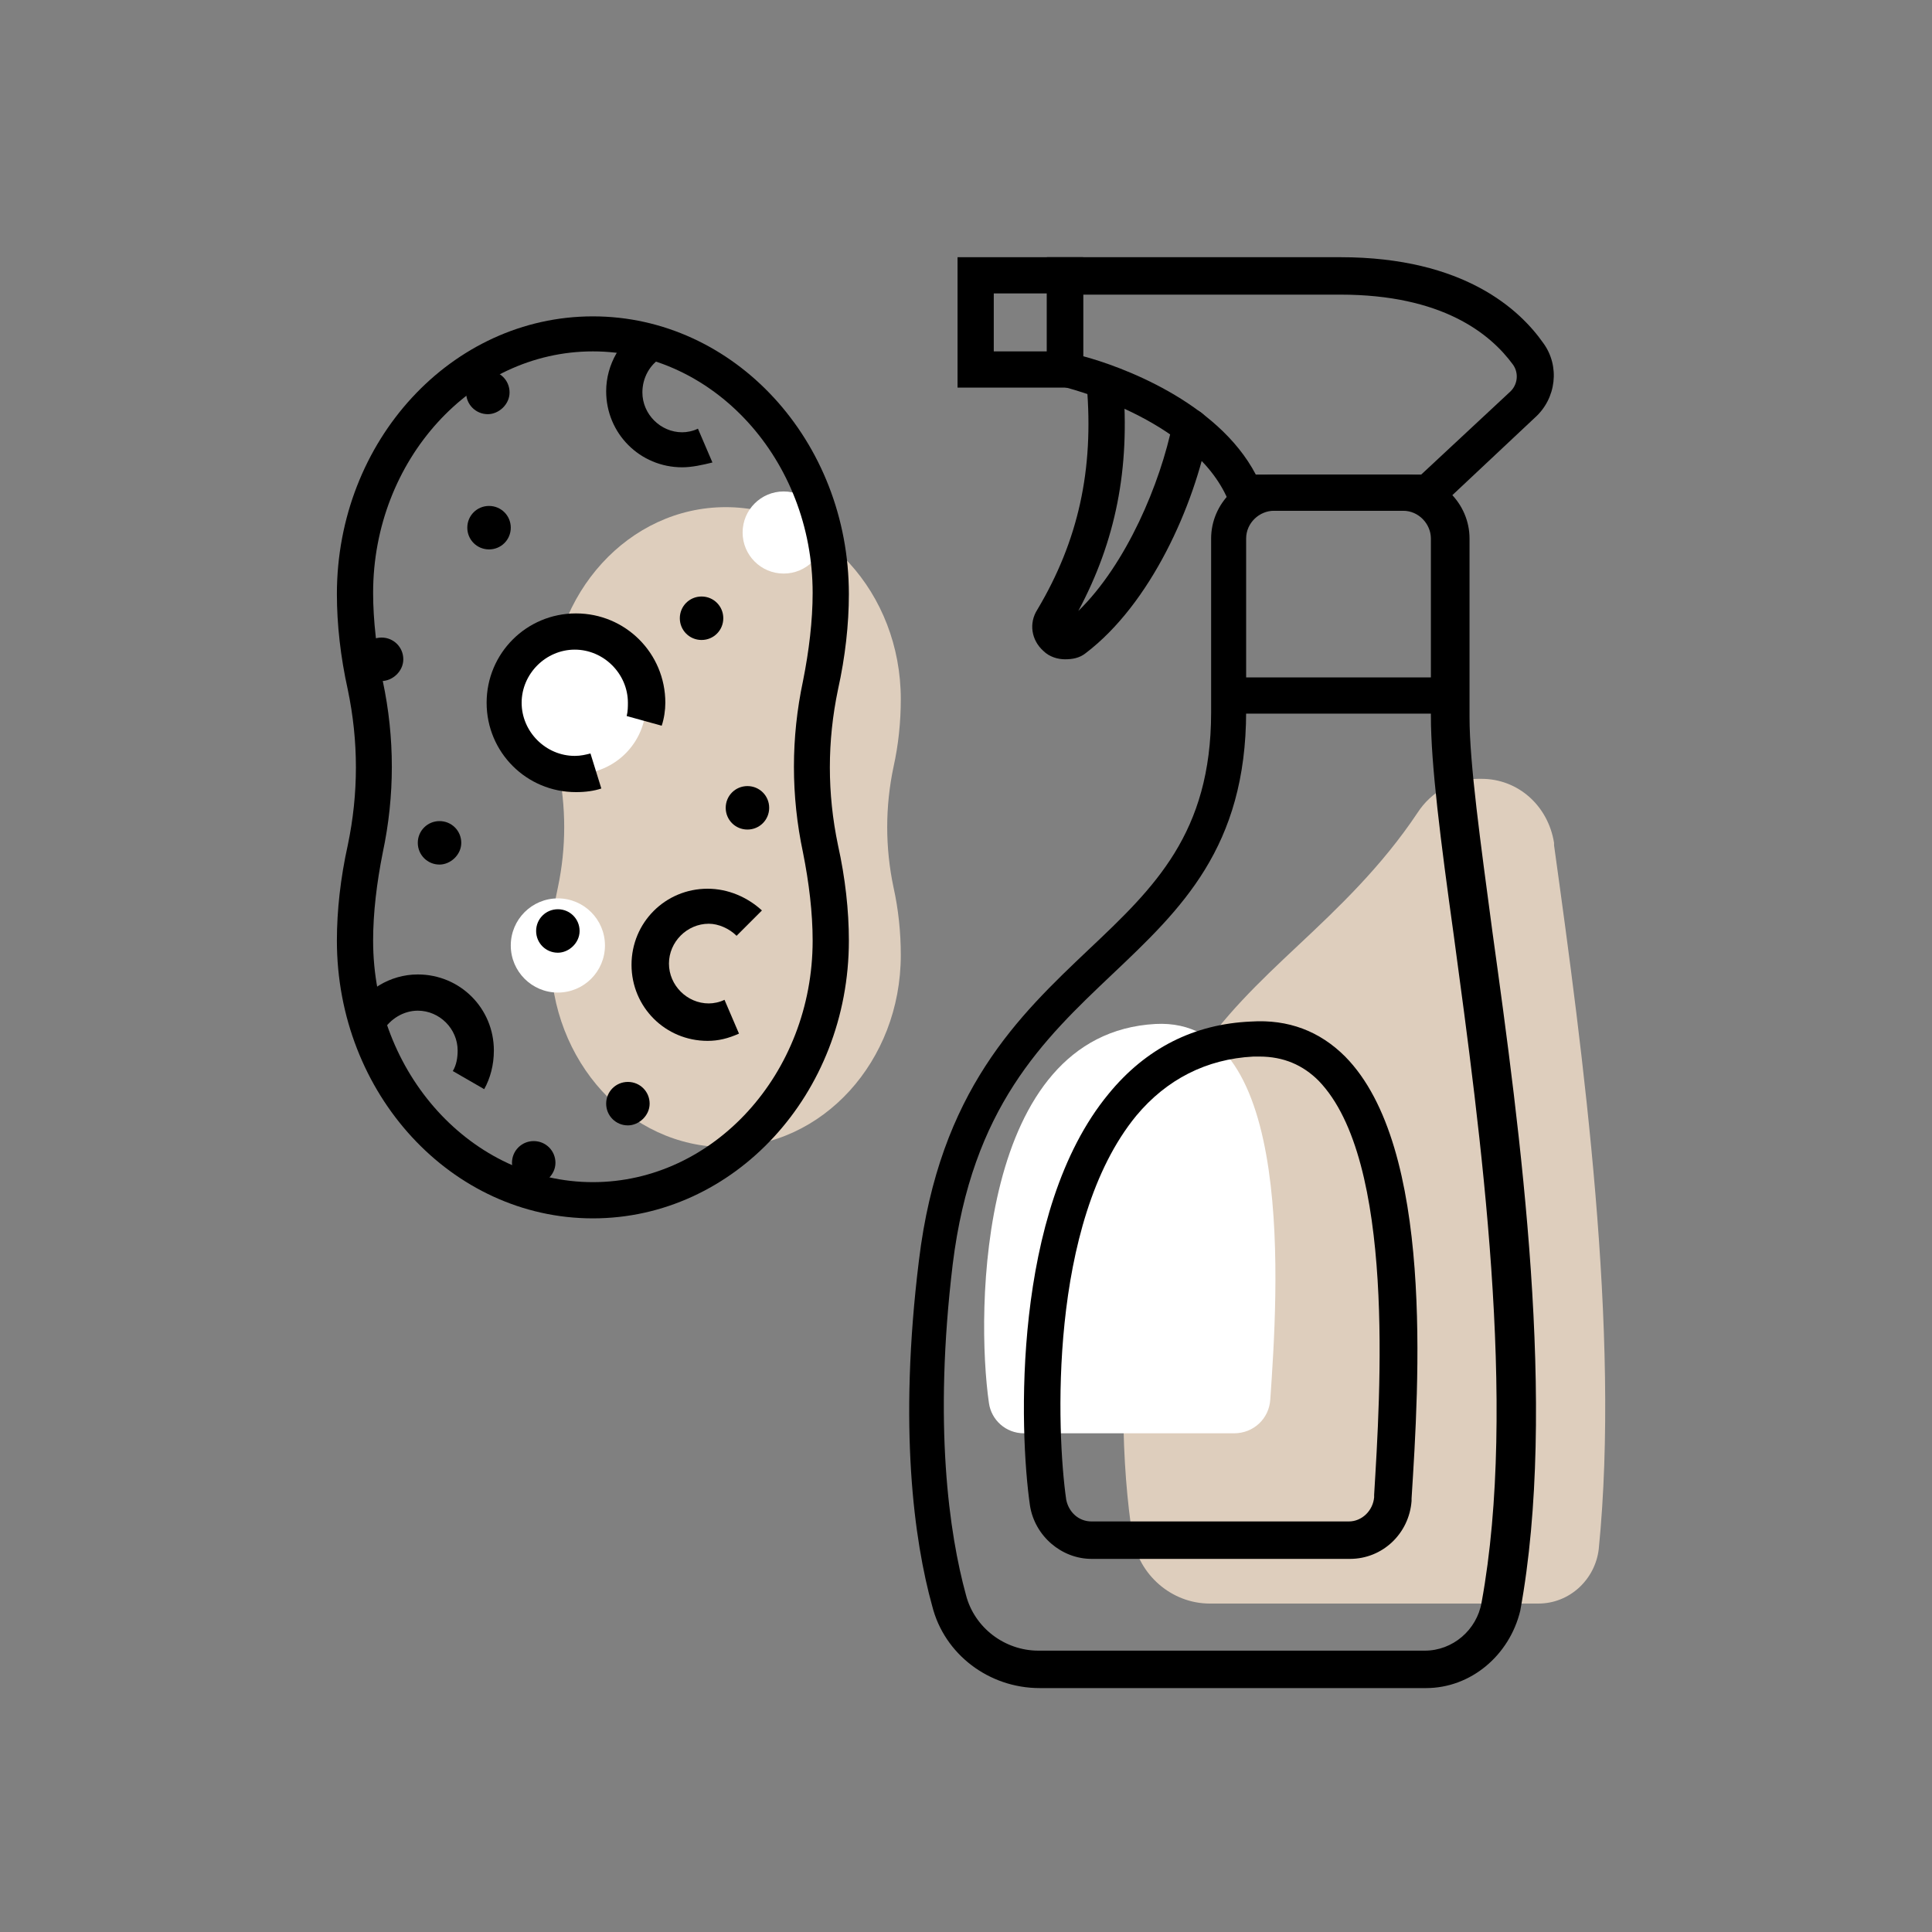 <svg width="80" height="80" viewBox="0 0 80 80" fill="none" xmlns="http://www.w3.org/2000/svg">
<rect x="0" y="0" width="80" height="80" fill="#808080" stroke="none"/>
<path d="M37.3 28.95C37.3 24.55 34.05 21 30.05 21C26.05 21 22.8 24.55 22.8 28.95C22.8 29.9 22.9 30.85 23.1 31.75C23.45 33.4 23.45 35.1 23.1 36.75C22.9 37.65 22.8 38.6 22.8 39.55C22.8 43.95 26.05 47.5 30.05 47.5C34.05 47.5 37.3 43.95 37.3 39.55C37.3 38.6 37.2 37.65 37 36.75C36.65 35.1 36.65 33.4 37 31.75C37.2 30.85 37.3 29.9 37.3 28.95Z" fill="#DECEBD"/>
<path d="M23.85 32.05C25.452 32.05 26.75 30.752 26.75 29.15C26.75 27.548 25.452 26.25 23.85 26.25C22.248 26.25 20.95 27.548 20.95 29.15C20.95 30.752 22.248 32.05 23.85 32.05Z" fill="white"/>
<path d="M23.1 41.1C24.177 41.1 25.05 40.227 25.05 39.15C25.05 38.073 24.177 37.2 23.1 37.2C22.023 37.2 21.15 38.073 21.15 39.15C21.15 40.227 22.023 41.1 23.1 41.1Z" fill="white"/>
<path d="M32.45 23.75C33.389 23.75 34.15 22.989 34.15 22.05C34.15 21.111 33.389 20.35 32.45 20.35C31.511 20.35 30.75 21.111 30.75 22.05C30.75 22.989 31.511 23.75 32.45 23.75Z" fill="white"/>
<path d="M61.35 32.25H61.2C60.2 32.25 59.25 32.8 58.7 33.65C57.2 35.9 55.4 37.6 53.75 39.15C50.5 42.2 47.75 44.85 46.95 51.3C46.3 56.7 46.45 60.75 46.9 63.65C47.15 65.2 48.5 66.4 50.1 66.4H63.7C65 66.4 66.05 65.4 66.2 64.15C67.1 55.15 65.55 43.65 64.35 35C64.35 34.95 64.35 34.9 64.35 34.9C64.1 33.35 62.85 32.25 61.35 32.25Z" fill="#DECEBD"/>
<path d="M42.4 59.35C41.65 59.35 41.05 58.8 40.95 58.1C40.4 54.3 40.5 42.8 47.85 42.4C53.7 42.1 52.9 53.6 52.6 57.95C52.55 58.75 51.9 59.35 51.1 59.35H42.4Z" fill="white"/>
<path d="M24.55 50.45C18.7 50.45 13.95 45.3 13.95 38.95C13.95 37.7 14.1 36.35 14.4 35C14.85 32.85 14.85 30.7 14.4 28.55C14.1 27.2 13.95 25.85 13.95 24.6C13.95 18.25 18.7 13.1 24.55 13.1C30.4 13.1 35.15 18.25 35.15 24.6C35.15 25.85 35 27.2 34.7 28.55C34.25 30.7 34.25 32.85 34.7 35C35 36.35 35.15 37.7 35.15 38.95C35.15 45.3 30.4 50.45 24.55 50.45ZM24.55 14.55C19.55 14.55 15.45 19.05 15.45 24.55C15.45 25.7 15.6 26.95 15.85 28.2C16.35 30.55 16.35 32.95 15.85 35.3C15.6 36.55 15.45 37.8 15.45 38.95C15.45 44.45 19.55 48.95 24.55 48.95C29.55 48.95 33.65 44.45 33.65 38.95C33.65 37.8 33.5 36.55 33.25 35.3C32.75 32.95 32.75 30.55 33.25 28.2C33.5 26.95 33.65 25.7 33.65 24.55C33.65 19.05 29.55 14.55 24.55 14.55Z" fill="black"/>
<path d="M59.05 69.9H43.05C40.95 69.9 39.1 68.5 38.6 66.5C37.85 63.8 37.2 59.1 38.05 52.2C38.9 45.15 42.2 42.05 45.1 39.3C47.8 36.75 50.15 34.5 50.15 29.5V22.3C50.15 20.85 51.35 19.65 52.8 19.65H58.2C59.65 19.65 60.85 20.85 60.85 22.3V29.7C60.85 31.6 61.3 34.85 61.8 38.6C62.95 46.9 64.5 58.25 62.95 66.7C62.5 68.55 60.9 69.9 59.05 69.9ZM52.75 21.15C52.15 21.15 51.6 21.65 51.6 22.3V29.45C51.6 35.1 48.9 37.65 46.05 40.35C43.2 43.05 40.25 45.85 39.45 52.35C38.65 59 39.3 63.5 40 66.05C40.35 67.4 41.6 68.35 43 68.35H59C60.15 68.35 61.15 67.5 61.35 66.35C62.85 58.15 61.3 46.9 60.2 38.75C59.65 34.8 59.25 31.65 59.25 29.65V22.3C59.25 21.7 58.75 21.15 58.1 21.15H52.75Z" fill="black"/>
<path d="M60.1 28.05H50.85V29.55H60.1V28.05Z" fill="black"/>
<path d="M55.9 64.55H45.2C43.95 64.55 42.85 63.6 42.65 62.35C42.2 59.25 41.9 50.15 45.9 45.3C47.45 43.4 49.45 42.4 51.8 42.3C53.35 42.2 54.65 42.7 55.7 43.75C59.4 47.5 58.75 57.3 58.45 62.05V62.15C58.35 63.5 57.25 64.55 55.9 64.55ZM52.15 43.75C52.05 43.75 52 43.75 51.9 43.75C49.95 43.85 48.3 44.7 47.05 46.2C43.4 50.65 43.75 59.35 44.15 62.1C44.25 62.6 44.65 63 45.2 63H55.85C56.4 63 56.85 62.55 56.9 62V61.9C57.15 57.75 57.8 48.05 54.6 44.75C53.95 44.1 53.15 43.75 52.15 43.75Z" fill="black"/>
<path d="M59.45 21.15H51.05L50.85 20.7C49.4 17.3 44 16 43.95 16L43.35 15.85V10.65H55.5C60.65 10.65 62.95 12.85 63.9 14.2C64.6 15.15 64.45 16.5 63.55 17.3L59.45 21.15ZM52 19.65H58.85L62.5 16.25C62.85 15.95 62.9 15.45 62.65 15.1C61.7 13.8 59.7 12.2 55.5 12.2H44.85V14.75C46.35 15.15 50.4 16.6 52 19.65Z" fill="black"/>
<path d="M44.85 16.05H39.65V10.65H44.85V16.05ZM41.15 14.55H43.35V12.15H41.15V14.55Z" fill="black"/>
<path d="M44.1 27.3C43.8 27.3 43.45 27.2 43.2 26.95C42.7 26.5 42.6 25.8 42.95 25.25C44.65 22.4 45.3 19.45 45 15.95C44.95 15.55 45.25 15.15 45.7 15.15C46.1 15.1 46.5 15.4 46.5 15.85C46.8 19.4 46.2 22.4 44.65 25.3C46.65 23.35 48.05 20 48.55 17.55C48.65 17.15 49 16.9 49.45 16.95C49.85 17.05 50.1 17.4 50.05 17.85C49.45 20.95 47.65 25 44.95 27.05C44.7 27.25 44.4 27.3 44.1 27.3Z" fill="black"/>
<path d="M23.85 32.8C21.8 32.8 20.15 31.15 20.15 29.1C20.15 27.05 21.8 25.4 23.85 25.4C25.9 25.4 27.55 27.05 27.55 29.1C27.55 29.4 27.5 29.75 27.4 30.05L25.95 29.65C26 29.45 26 29.25 26 29.1C26 27.9 25 26.9 23.8 26.9C22.6 26.9 21.6 27.9 21.6 29.1C21.6 30.3 22.6 31.3 23.8 31.3C24.05 31.3 24.25 31.25 24.45 31.2L24.9 32.65C24.6 32.75 24.25 32.8 23.85 32.8Z" fill="black"/>
<path d="M28.25 19.35C26.5 19.35 25.1 17.95 25.1 16.2C25.1 15.1 25.7 14.05 26.65 13.5L27.4 14.8C26.9 15.1 26.6 15.65 26.6 16.25C26.6 17.15 27.35 17.9 28.25 17.9C28.45 17.9 28.7 17.85 28.9 17.75L29.5 19.15C29.1 19.25 28.65 19.35 28.25 19.35Z" fill="black"/>
<path d="M29.3 43.1C27.55 43.1 26.15 41.7 26.15 39.95C26.15 38.2 27.55 36.8 29.3 36.8C30.15 36.8 30.95 37.15 31.55 37.7L30.5 38.75C30.2 38.45 29.75 38.25 29.35 38.25C28.45 38.25 27.7 39 27.7 39.9C27.7 40.8 28.45 41.55 29.35 41.55C29.55 41.55 29.8 41.5 30 41.4L30.6 42.8C30.15 43 29.75 43.1 29.3 43.1Z" fill="black"/>
<path d="M20.05 45.1L18.75 44.35C18.9 44.1 18.95 43.8 18.95 43.5C18.95 42.6 18.2 41.85 17.3 41.85C16.7 41.85 16.15 42.2 15.85 42.7L14.55 42C15.1 41 16.15 40.35 17.3 40.35C19.05 40.35 20.45 41.75 20.45 43.5C20.45 44.1 20.3 44.65 20.05 45.1Z" fill="black"/>
<path d="M20.25 22.75C19.75 22.75 19.35 22.35 19.35 21.85C19.35 21.35 19.75 20.95 20.25 20.95C20.75 20.95 21.15 21.35 21.15 21.85C21.15 22.35 20.75 22.75 20.25 22.75Z" fill="black"/>
<path d="M20.2 17.15C19.7 17.15 19.3 16.75 19.3 16.25C19.3 15.75 19.7 15.35 20.2 15.35C20.7 15.35 21.1 15.75 21.1 16.25C21.1 16.75 20.65 17.15 20.2 17.15Z" fill="black"/>
<path d="M29.05 26.5C28.55 26.5 28.15 26.1 28.15 25.6C28.15 25.1 28.55 24.7 29.05 24.7C29.55 24.7 29.95 25.1 29.95 25.6C29.95 26.1 29.55 26.5 29.05 26.5Z" fill="black"/>
<path d="M15.8 28.2C15.3 28.2 14.9 27.8 14.9 27.3C14.9 26.8 15.3 26.4 15.8 26.4C16.3 26.4 16.7 26.8 16.7 27.3C16.7 27.8 16.25 28.2 15.8 28.2Z" fill="black"/>
<path d="M18.2 35.8C17.7 35.8 17.3 35.4 17.3 34.9C17.3 34.4 17.7 34 18.2 34C18.7 34 19.1 34.4 19.1 34.9C19.1 35.4 18.65 35.8 18.2 35.8Z" fill="black"/>
<path d="M23.1 39.45C22.6 39.45 22.2 39.05 22.2 38.55C22.2 38.05 22.6 37.65 23.1 37.65C23.6 37.65 24 38.05 24 38.55C24 39.05 23.55 39.45 23.1 39.45Z" fill="black"/>
<path d="M26 46.6C25.5 46.6 25.1 46.2 25.1 45.7C25.1 45.2 25.5 44.8 26 44.8C26.5 44.8 26.9 45.2 26.9 45.7C26.9 46.2 26.45 46.6 26 46.6Z" fill="black"/>
<path d="M22.1 49.05C21.6 49.05 21.2 48.65 21.2 48.15C21.2 47.65 21.6 47.25 22.1 47.25C22.6 47.25 23 47.65 23 48.15C23 48.65 22.55 49.05 22.1 49.05Z" fill="black"/>
<path d="M30.95 34.35C30.45 34.35 30.05 33.95 30.05 33.45C30.05 32.95 30.45 32.55 30.95 32.55C31.45 32.55 31.85 32.95 31.85 33.45C31.85 33.95 31.45 34.35 30.95 34.35Z" fill="black"/>
</svg>
